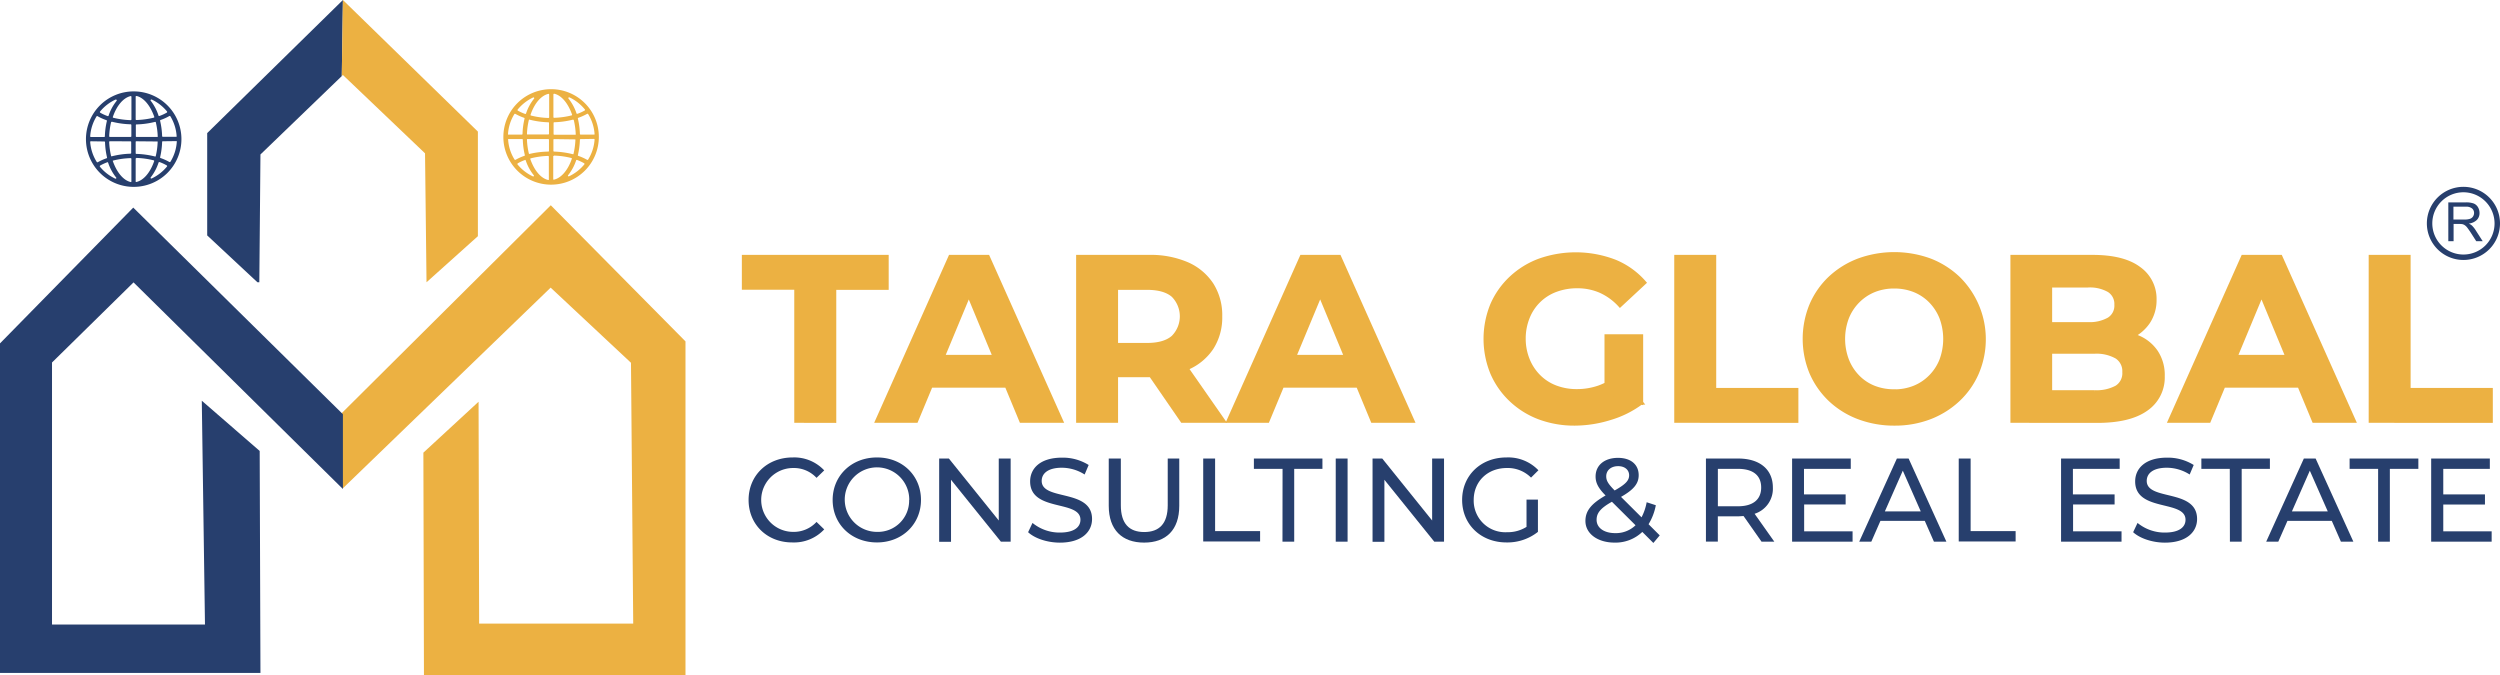 <svg xmlns="http://www.w3.org/2000/svg" viewBox="0 0 620.07 167.53"><defs><style>.cls-1,.cls-4{fill:#ecb142;}.cls-1{stroke:#ecb142;stroke-miterlimit:10;}.cls-2{fill:#273f6e;}.cls-3{fill:#273f6d;}</style></defs><g id="katman_2" data-name="katman 2"><g id="katman_1-2" data-name="katman 1"><path class="cls-1" d="M136.61,51.62l-52.3,52L85,120.2l.11.15,51.46-49.7L157,89.76l.56,65.41H118.34l-.14-54.39-12.69,11.71.14,54.54h63.87V84.88Z"></path><polygon class="cls-2" points="50.05 99.39 50.84 154.9 12.9 154.9 12.9 89.91 33.12 70.04 85.05 121.29 85.05 102.74 33.05 51.49 0 85.17 0 166.9 64.6 166.9 64.41 111.85 50.05 99.39"></polygon><polyline class="cls-3" points="84.77 18.87 64.6 38.31 64.32 70.01 63.85 70.01 51.39 58.39 51.39 33.01 85.05 0"></polyline><polyline class="cls-4" points="85.05 0 118.53 32.64 118.53 58.58 105.79 70.01 105.42 38.03 85.05 18.6 84.77 18.87"></polyline><path class="cls-1" d="M197.5,104.37v-33h-13V63.72h35.42v7.67h-13v33Z"></path><path class="cls-1" d="M217.59,104.37l18.12-40.65H245l18.17,40.65H253.3L238.43,68.49h3.72l-14.92,35.88Zm9.06-8.71,2.49-7.14h20.91l2.55,7.14Z"></path><path class="cls-1" d="M267.41,104.37V63.72H285a22.87,22.87,0,0,1,9.41,1.77,13.89,13.89,0,0,1,6.1,5.09,14.16,14.16,0,0,1,2.14,7.89,13.93,13.93,0,0,1-2.14,7.81,13.69,13.69,0,0,1-6.1,5A23,23,0,0,1,285,93.05H272.63l4.18-4.13v15.45Zm9.4-14.4-4.18-4.41h11.85q4.35,0,6.5-1.89a7.39,7.39,0,0,0,0-10.42q-2.14-1.86-6.5-1.86H272.63l4.18-4.47Zm16.44,14.4L283.09,89.62h10l10.28,14.75Z"></path><path class="cls-1" d="M304.74,104.37l18.12-40.65h9.29l18.17,40.65h-9.87L325.59,68.49h3.71l-14.92,35.88Zm9.06-8.71,2.5-7.14h20.9l2.56,7.14Z"></path><path class="cls-1" d="M390.62,105.07a24.83,24.83,0,0,1-8.86-1.54,20.81,20.81,0,0,1-7-4.39,20.1,20.1,0,0,1-4.65-6.67,22.31,22.31,0,0,1,0-16.84A19.94,19.94,0,0,1,374.77,69a20.9,20.9,0,0,1,7.08-4.38,27,27,0,0,1,18.67.26,19.37,19.37,0,0,1,7.29,5.22l-6,5.58A14.82,14.82,0,0,0,397,72.17,14.24,14.24,0,0,0,391.26,71a15,15,0,0,0-5.4.93,11.89,11.89,0,0,0-6.94,6.79,14,14,0,0,0-1,5.29,13.82,13.82,0,0,0,1,5.22,12.29,12.29,0,0,0,2.73,4.15,11.72,11.72,0,0,0,4.18,2.7,14.62,14.62,0,0,0,5.31.93,16.72,16.72,0,0,0,5.43-.9,15.61,15.61,0,0,0,5.14-3.05l5.34,6.8a24.63,24.63,0,0,1-7.69,3.83A29.94,29.94,0,0,1,390.62,105.07Zm7.84-6.39V83.41h8.59V99.9Z"></path><path class="cls-1" d="M415.76,104.37V63.72h9.41v33h20.38v7.67Z"></path><path class="cls-1" d="M469.88,105.07A24.84,24.84,0,0,1,461,103.5a21.2,21.2,0,0,1-7.08-4.41,20.4,20.4,0,0,1-4.65-6.68,22,22,0,0,1,0-16.73A20,20,0,0,1,453.91,69,21.47,21.47,0,0,1,461,64.59a25.83,25.83,0,0,1,17.68,0,21.35,21.35,0,0,1,7,4.42,21.19,21.19,0,0,1,4.67,23.43,20,20,0,0,1-4.67,6.67,21.61,21.61,0,0,1-7,4.39A24.18,24.18,0,0,1,469.88,105.07Zm-.06-8a13.23,13.23,0,0,0,5-.93,11.92,11.92,0,0,0,4-2.67,12.18,12.18,0,0,0,2.7-4.12,15.18,15.18,0,0,0,0-10.57,12.52,12.52,0,0,0-2.67-4.12,11.77,11.77,0,0,0-4-2.67,13.46,13.46,0,0,0-5.05-.93,13.23,13.23,0,0,0-5,.93,12.07,12.07,0,0,0-4,2.67,12.28,12.28,0,0,0-2.7,4.12,14.94,14.94,0,0,0,0,10.54,12.35,12.35,0,0,0,2.67,4.15,11.54,11.54,0,0,0,4,2.67A13.42,13.42,0,0,0,469.82,97.05Z"></path><path class="cls-1" d="M499.14,104.37V63.72H519q7.66,0,11.53,2.91a9.13,9.13,0,0,1,3.86,7.66,9.82,9.82,0,0,1-1.57,5.55,10.42,10.42,0,0,1-4.3,3.63,14.66,14.66,0,0,1-6.27,1.27l1.1-2.38a17.43,17.43,0,0,1,6.8,1.25,10.16,10.16,0,0,1,4.61,3.69,10.34,10.34,0,0,1,1.66,6,9.48,9.48,0,0,1-4.12,8.16q-4.12,2.93-12.14,2.93Zm9.35-7.09h11A10.45,10.45,0,0,0,525,96.09a4.15,4.15,0,0,0,1.89-3.8,4.24,4.24,0,0,0-1.89-3.8,10.13,10.13,0,0,0-5.55-1.25H507.79V80.39h10.05a9.67,9.67,0,0,0,5.25-1.19,4,4,0,0,0,1.83-3.63A4,4,0,0,0,523.09,72a9.58,9.58,0,0,0-5.25-1.19h-9.35Z"></path><path class="cls-1" d="M538.22,104.37l18.11-40.65h9.29l18.18,40.65h-9.87L559.06,68.49h3.72l-14.92,35.88Zm9.06-8.71,2.49-7.14h20.91l2.55,7.14Z"></path><path class="cls-1" d="M588,104.37V63.72h9.4v33h20.39v7.67Z"></path><path class="cls-3" d="M185.67,124c0-6.1,4.66-10.54,10.93-10.54a10.17,10.17,0,0,1,7.83,3.21l-1.91,1.85a7.64,7.64,0,0,0-5.8-2.44,7.92,7.92,0,1,0,0,15.84,7.66,7.66,0,0,0,5.8-2.47l1.91,1.85a10.22,10.22,0,0,1-7.86,3.24C190.33,134.58,185.67,130.14,185.67,124Z"></path><path class="cls-3" d="M206.52,124c0-6,4.66-10.54,11-10.54S228.43,118,228.43,124s-4.65,10.54-10.92,10.54S206.52,130.08,206.52,124Zm19,0a8,8,0,1,0-8,7.92A7.74,7.74,0,0,0,225.49,124Z"></path><path class="cls-3" d="M250.67,113.73v20.62h-2.42L235.88,119v15.38h-2.94V113.73h2.41l12.37,15.37V113.73Z"></path><path class="cls-3" d="M255,132l1.09-2.3a10.57,10.57,0,0,0,6.8,2.39c3.56,0,5.09-1.38,5.09-3.18,0-5-12.48-1.86-12.48-9.51,0-3.18,2.47-5.89,7.89-5.89a12.11,12.11,0,0,1,6.63,1.82l-1,2.36a10.59,10.59,0,0,0-5.65-1.68c-3.5,0-5,1.47-5,3.27,0,5,12.49,1.88,12.49,9.45,0,3.15-2.53,5.86-8,5.86C259.71,134.58,256.62,133.52,255,132Z"></path><path class="cls-3" d="M275,125.45V113.73h3v11.61c0,4.56,2.09,6.62,5.8,6.62s5.83-2.06,5.83-6.62V113.73h2.86v11.72c0,6-3.27,9.13-8.72,9.13S275,131.43,275,125.45Z"></path><path class="cls-3" d="M298.43,113.73h2.95v18h11.16v2.57H298.43Z"></path><path class="cls-3" d="M318.11,116.29H311v-2.56h17v2.56H321v18.06h-2.91Z"></path><path class="cls-3" d="M331.3,113.73h2.94v20.62H331.3Z"></path><path class="cls-3" d="M358.16,113.73v20.62h-2.42L343.37,119v15.38h-2.94V113.73h2.41l12.37,15.37V113.73Z"></path><path class="cls-3" d="M378.62,123.92h2.83v8a12.17,12.17,0,0,1-7.8,2.62c-6.33,0-11-4.44-11-10.54s4.66-10.54,11-10.54a10.34,10.34,0,0,1,7.92,3.18l-1.83,1.82a8.16,8.16,0,0,0-6-2.38c-4.78,0-8.22,3.33-8.22,7.92A7.83,7.83,0,0,0,373.8,132a8.72,8.72,0,0,0,4.82-1.32Z"></path><path class="cls-3" d="M410.08,134.67l-2.74-2.74a9.62,9.62,0,0,1-6.89,2.65c-4.18,0-7.22-2.21-7.22-5.36,0-2.53,1.45-4.3,5-6.33-1.86-1.85-2.48-3.18-2.48-4.71,0-2.77,2.18-4.62,5.57-4.62,3.12,0,5.12,1.62,5.12,4.3,0,2.09-1.23,3.59-4.38,5.38l5.09,5.07a13.15,13.15,0,0,0,1.27-3.74l2.27.74a13.86,13.86,0,0,1-1.8,4.71l2.77,2.77Zm-4.42-4.39-5.86-5.83c-2.89,1.62-3.8,2.83-3.8,4.48,0,2,1.86,3.3,4.62,3.3A7,7,0,0,0,405.66,130.28Zm-7.27-12.16c0,1.06.41,1.83,2.09,3.53,2.71-1.53,3.59-2.47,3.59-3.76s-1-2.27-2.74-2.27S398.39,116.65,398.39,118.12Z"></path><path class="cls-3" d="M436.91,134.35,432.46,128c-.41,0-.86.06-1.3.06h-5.09v6.28h-2.95V113.73h8c5.36,0,8.6,2.71,8.6,7.19a6.51,6.51,0,0,1-4.53,6.51l4.89,6.92Zm-.09-13.43c0-3-2-4.63-5.74-4.63h-5v9.28h5C434.84,125.57,436.82,123.86,436.82,120.92Z"></path><path class="cls-3" d="M459.49,131.78v2.57h-15V113.73h14.55v2.56h-11.6v6.34h10.33v2.5H447.48v6.65Z"></path><path class="cls-3" d="M477.4,129.19h-11l-2.26,5.16h-3l9.34-20.62h2.91l9.37,20.62h-3.09Zm-1-2.35-4.45-10.1-4.45,10.1Z"></path><path class="cls-3" d="M485.82,113.73h2.95v18h11.16v2.57H485.82Z"></path><path class="cls-3" d="M526.2,131.78v2.57h-15V113.73h14.54v2.56h-11.6v6.34h10.34v2.5H514.18v6.65Z"></path><path class="cls-3" d="M529.08,132l1.09-2.3a10.57,10.57,0,0,0,6.8,2.39c3.57,0,5.1-1.38,5.1-3.18,0-5-12.49-1.86-12.49-9.51,0-3.18,2.48-5.89,7.9-5.89a12.1,12.1,0,0,1,6.62,1.82l-1,2.36a10.64,10.64,0,0,0-5.65-1.68c-3.51,0-5,1.47-5,3.27,0,5,12.49,1.88,12.49,9.45,0,3.15-2.54,5.86-8,5.86C533.82,134.58,530.73,133.52,529.08,132Z"></path><path class="cls-3" d="M553.05,116.29H546v-2.56h17v2.56H556v18.06h-2.92Z"></path><path class="cls-3" d="M578.35,129.19h-11l-2.27,5.16h-3l9.34-20.62h2.92l9.36,20.62h-3.09Zm-1-2.35-4.45-10.1-4.44,10.1Z"></path><path class="cls-3" d="M589.84,116.29h-7.07v-2.56h17.05v2.56h-7.07v18.06h-2.91Z"></path><path class="cls-3" d="M618,131.78v2.57H603V113.73h14.55v2.56H606v6.34h10.34v2.5H606v6.65Z"></path><path class="cls-3" d="M33.11,46.35A11.84,11.84,0,1,1,45,34.51,11.84,11.84,0,0,1,33.11,46.35Zm.71-7.13a.17.17,0,0,0-.17.17V45a.17.17,0,0,0,.06.14.21.21,0,0,0,.11,0h0c1.8-.41,3.45-2.34,4.41-5.15a.14.14,0,0,0,0-.14.16.16,0,0,0-.1-.08,20,20,0,0,0-4.34-.6Zm-1.42,0a19.93,19.93,0,0,0-4.33.6.15.15,0,0,0-.11.08A.17.17,0,0,0,28,40c1,2.81,2.62,4.74,4.42,5.15h0a.21.21,0,0,0,.1,0,.17.17,0,0,0,.07-.14V39.39a.14.14,0,0,0-.06-.12.16.16,0,0,0-.11-.05Zm-5.66,1h-.06a12.1,12.1,0,0,0-1.84.84.2.2,0,0,0-.08.12.17.17,0,0,0,0,.14,10.94,10.94,0,0,0,3.85,3l.08,0a.15.15,0,0,0,.13-.07.17.17,0,0,0,0-.21,11.62,11.62,0,0,1-2-3.69.22.22,0,0,0-.09-.1Zm12.75,0-.08,0a.14.14,0,0,0-.08.1A11.83,11.83,0,0,1,37.38,44a.17.17,0,0,0,0,.21.17.17,0,0,0,.14.07l.07,0a10.94,10.94,0,0,0,3.85-3,.17.17,0,0,0,0-.14.12.12,0,0,0-.08-.11,11,11,0,0,0-1.83-.85Zm.89-5.18a.17.17,0,0,0-.17.16,18.72,18.72,0,0,1-.5,3.8.18.18,0,0,0,.11.2,11.89,11.89,0,0,1,2.21,1l.09,0a.19.19,0,0,0,.15-.08,10.7,10.7,0,0,0,1.58-4.94.15.15,0,0,0,0-.13.21.21,0,0,0-.13-.05Zm-17.84,0a.17.17,0,0,0-.12.05.15.15,0,0,0-.05.13A10.71,10.71,0,0,0,24,40.17a.17.17,0,0,0,.14.08l.09,0a12,12,0,0,1,2.22-1,.17.17,0,0,0,.1-.2,18.72,18.72,0,0,1-.5-3.8.17.17,0,0,0-.17-.16Zm4.71,0a.15.15,0,0,0-.12.05.18.18,0,0,0-.05.12,18.39,18.39,0,0,0,.47,3.45.18.18,0,0,0,.08.11l.09,0h0a21.12,21.12,0,0,1,4.65-.65.18.18,0,0,0,.17-.17V35.22a.17.17,0,0,0-.17-.17Zm6.57,0a.16.16,0,0,0-.17.17V38a.17.17,0,0,0,.16.17,21,21,0,0,1,4.65.65h0l.09,0a.18.18,0,0,0,.08-.11,17.6,17.6,0,0,0,.47-3.45.15.15,0,0,0,0-.12.13.13,0,0,0-.12-.05Zm8.3-6.28-.09,0a11.89,11.89,0,0,1-2.21,1,.18.18,0,0,0-.11.2,18.81,18.81,0,0,1,.5,3.8.18.18,0,0,0,.17.17h3.3a.18.18,0,0,0,.13-.06.15.15,0,0,0,0-.13,10.74,10.74,0,0,0-1.58-4.94A.19.19,0,0,0,42.12,28.77ZM38.5,30.22h0a21,21,0,0,1-4.65.64.17.17,0,0,0-.16.17v2.77a.17.17,0,0,0,.17.17H39a.14.14,0,0,0,.12-.06.13.13,0,0,0,0-.12,17.6,17.6,0,0,0-.47-3.45.16.16,0,0,0-.08-.1A.12.12,0,0,0,38.5,30.22Zm-10.78,0-.09,0a.21.21,0,0,0-.08.11,18.39,18.39,0,0,0-.47,3.45.17.17,0,0,0,.05.12.16.16,0,0,0,.12.06h5.16a.18.18,0,0,0,.17-.17V31a.18.18,0,0,0-.17-.17,21.12,21.12,0,0,1-4.65-.64ZM24.1,28.77a.17.17,0,0,0-.14.08,10.75,10.75,0,0,0-1.59,4.94.15.15,0,0,0,.05.13.14.14,0,0,0,.12.06h3.3a.18.18,0,0,0,.17-.17,18.81,18.81,0,0,1,.5-3.8.17.17,0,0,0-.1-.2,12,12,0,0,1-2.22-1Zm9.72-4.94a.2.2,0,0,0-.11,0,.2.2,0,0,0-.06.14v5.63a.17.17,0,0,0,.05.12.13.13,0,0,0,.12.05h0a20.66,20.66,0,0,0,4.34-.59.22.22,0,0,0,.1-.09.12.12,0,0,0,0-.13c-1-2.82-2.61-4.75-4.41-5.16Zm-1.41,0h0c-1.8.41-3.45,2.34-4.42,5.16a.15.15,0,0,0,0,.13.2.2,0,0,0,.11.09,20.56,20.56,0,0,0,4.33.59h0a.13.13,0,0,0,.11-.05.14.14,0,0,0,.06-.12V24a.21.21,0,0,0-.07-.14A.19.19,0,0,0,32.41,23.83Zm5.1.87a.21.21,0,0,0-.14.07.17.17,0,0,0,0,.21,11.77,11.77,0,0,1,1.95,3.7.14.14,0,0,0,.08.09.12.12,0,0,0,.08,0h.06a11.48,11.48,0,0,0,1.83-.84.14.14,0,0,0,.08-.12.17.17,0,0,0,0-.14,10.94,10.94,0,0,0-3.85-3Zm-8.79,0-.08,0a10.94,10.94,0,0,0-3.85,3,.17.17,0,0,0,0,.14.2.2,0,0,0,.08.12,11.2,11.2,0,0,0,1.84.84h.06l.07,0a.18.18,0,0,0,.09-.1,11.62,11.62,0,0,1,2-3.69.17.17,0,0,0,0-.21A.17.17,0,0,0,28.72,24.7Z"></path><path class="cls-4" d="M136.69,45.8A11.84,11.84,0,1,1,148.53,34,11.85,11.85,0,0,1,136.69,45.8Zm.71-7.13a.17.17,0,0,0-.12,0,.16.16,0,0,0-.06.12v5.64a.17.17,0,0,0,.07.13.15.15,0,0,0,.11,0h0c1.8-.41,3.46-2.33,4.42-5.15a.17.17,0,0,0,0-.14.15.15,0,0,0-.11-.08,19.93,19.93,0,0,0-4.33-.6Zm-1.42,0a19.93,19.93,0,0,0-4.33.6.15.15,0,0,0-.11.08.17.17,0,0,0,0,.14c1,2.82,2.62,4.74,4.42,5.15h0a.15.15,0,0,0,.11,0,.16.16,0,0,0,.06-.13V38.84a.15.15,0,0,0-.05-.12.17.17,0,0,0-.12,0Zm-5.67,1h-.05a10.43,10.43,0,0,0-1.84.84.17.17,0,0,0-.08.12.15.15,0,0,0,0,.13,11,11,0,0,0,3.85,3h.07a.17.17,0,0,0,.14-.28,11.62,11.62,0,0,1-2-3.69.22.22,0,0,0-.09-.1Zm12.76,0-.08,0a.22.22,0,0,0-.09.1,11.62,11.62,0,0,1-2,3.69.18.18,0,0,0,0,.22.17.17,0,0,0,.14.06h.07a11,11,0,0,0,3.85-3,.15.15,0,0,0,0-.13.17.17,0,0,0-.08-.12,12,12,0,0,0-1.84-.85ZM144,34.5a.17.17,0,0,0-.17.16,18.63,18.63,0,0,1-.5,3.8.16.16,0,0,0,.11.2,12.92,12.92,0,0,1,2.21,1,.16.16,0,0,0,.09,0,.15.15,0,0,0,.14-.09,10.67,10.67,0,0,0,1.59-4.94.17.17,0,0,0-.17-.18Zm-17.84,0a.21.21,0,0,0-.13,0,.2.2,0,0,0,0,.13,10.56,10.56,0,0,0,1.59,4.94.14.14,0,0,0,.14.08.15.15,0,0,0,.09,0,12.58,12.58,0,0,1,2.21-1,.16.16,0,0,0,.11-.2,18.63,18.63,0,0,1-.5-3.8.17.17,0,0,0-.17-.16Zm4.71,0a.17.17,0,0,0-.12,0,.19.19,0,0,0-.05.13,17.6,17.6,0,0,0,.47,3.44.15.15,0,0,0,.08.11.16.16,0,0,0,.09,0h0A21,21,0,0,1,136,37.6a.17.17,0,0,0,.16-.17V34.67a.17.17,0,0,0-.17-.17Zm6.57,0a.18.18,0,0,0-.18.17v2.76a.18.18,0,0,0,.17.17,21,21,0,0,1,4.65.65h0a.15.15,0,0,0,.09,0,.15.15,0,0,0,.08-.11,18.4,18.4,0,0,0,.47-3.44.19.19,0,0,0-.05-.13.18.18,0,0,0-.12,0Zm8.3-6.28a.16.16,0,0,0-.09,0,13.73,13.73,0,0,1-2.21,1,.16.16,0,0,0-.11.2,18.62,18.62,0,0,1,.5,3.79.17.17,0,0,0,.17.17h3.3a.17.17,0,0,0,.12,0,.18.18,0,0,0,.05-.13,10.75,10.75,0,0,0-1.59-4.95A.16.16,0,0,0,145.7,28.22Zm-3.62,1.45h0a21,21,0,0,1-4.65.65.17.17,0,0,0-.17.17v2.76a.18.18,0,0,0,.18.17h5.15a.18.18,0,0,0,.12,0,.21.21,0,0,0,.05-.13,18.39,18.39,0,0,0-.47-3.45.16.16,0,0,0-.08-.1A.16.16,0,0,0,142.08,29.67Zm-10.78,0a.16.16,0,0,0-.09,0,.16.16,0,0,0-.08.1,17.6,17.6,0,0,0-.47,3.45.21.21,0,0,0,.05.13.17.17,0,0,0,.12,0H136a.17.17,0,0,0,.17-.17V30.5a.16.16,0,0,0-.16-.17,21,21,0,0,1-4.65-.65Zm-3.62-1.45a.16.16,0,0,0-.14.08A10.64,10.64,0,0,0,126,33.25a.22.22,0,0,0,0,.13.21.21,0,0,0,.13,0h3.3a.17.17,0,0,0,.17-.17,18.62,18.62,0,0,1,.5-3.79.16.16,0,0,0-.11-.2,13.34,13.34,0,0,1-2.21-1Zm9.72-4.94a.15.15,0,0,0-.11,0,.17.17,0,0,0-.07.13v5.63a.16.16,0,0,0,.06.13.17.17,0,0,0,.12.05h0a19.93,19.93,0,0,0,4.33-.6.15.15,0,0,0,.11-.08.17.17,0,0,0,0-.14c-1-2.82-2.62-4.75-4.42-5.16Zm-1.42,0h0c-1.8.41-3.46,2.34-4.42,5.16a.15.15,0,0,0,0,.13.14.14,0,0,0,.11.09,19.93,19.93,0,0,0,4.33.6h0a.17.17,0,0,0,.12-.05.15.15,0,0,0,.05-.13V23.45a.16.16,0,0,0-.06-.13A.15.15,0,0,0,136,23.28Zm5.11.88a.17.17,0,0,0-.14.06.17.17,0,0,0,0,.21,11.79,11.79,0,0,1,2,3.7.22.22,0,0,0,.09.1h.13a10.77,10.77,0,0,0,1.84-.84.18.18,0,0,0,0-.26,10.94,10.94,0,0,0-3.85-3Zm-8.8,0h-.07a11.05,11.05,0,0,0-3.85,3,.18.18,0,0,0,0,.26,11.2,11.2,0,0,0,1.84.84h.13a.22.22,0,0,0,.09-.1,11.68,11.68,0,0,1,2-3.7.17.17,0,0,0,0-.21A.18.18,0,0,0,132.29,24.16Z"></path><path class="cls-3" d="M611,64.48a9.07,9.07,0,1,1,9.07-9.07A9.07,9.07,0,0,1,611,64.48Zm0-16.79a7.72,7.72,0,1,0,7.72,7.72A7.74,7.74,0,0,0,611,47.69Z"></path><path class="cls-3" d="M607.25,59.83V50.2h4.27a5.54,5.54,0,0,1,2,.26,2.15,2.15,0,0,1,1.07.91,2.74,2.74,0,0,1,.4,1.46,2.4,2.4,0,0,1-.66,1.72,3.4,3.4,0,0,1-2,.9,3.44,3.44,0,0,1,.77.48,6.6,6.6,0,0,1,1,1.28l1.68,2.62h-1.6l-1.28-2c-.37-.58-.68-1-.92-1.33a2.73,2.73,0,0,0-.65-.64,1.76,1.76,0,0,0-.58-.26,3.76,3.76,0,0,0-.71-.05h-1.48v4.28Zm1.27-5.38h2.74a4.12,4.12,0,0,0,1.37-.18,1.42,1.42,0,0,0,.75-.58,1.58,1.58,0,0,0,.26-.86,1.46,1.46,0,0,0-.5-1.13,2.34,2.34,0,0,0-1.57-.44h-3.05Z"></path></g></g></svg>